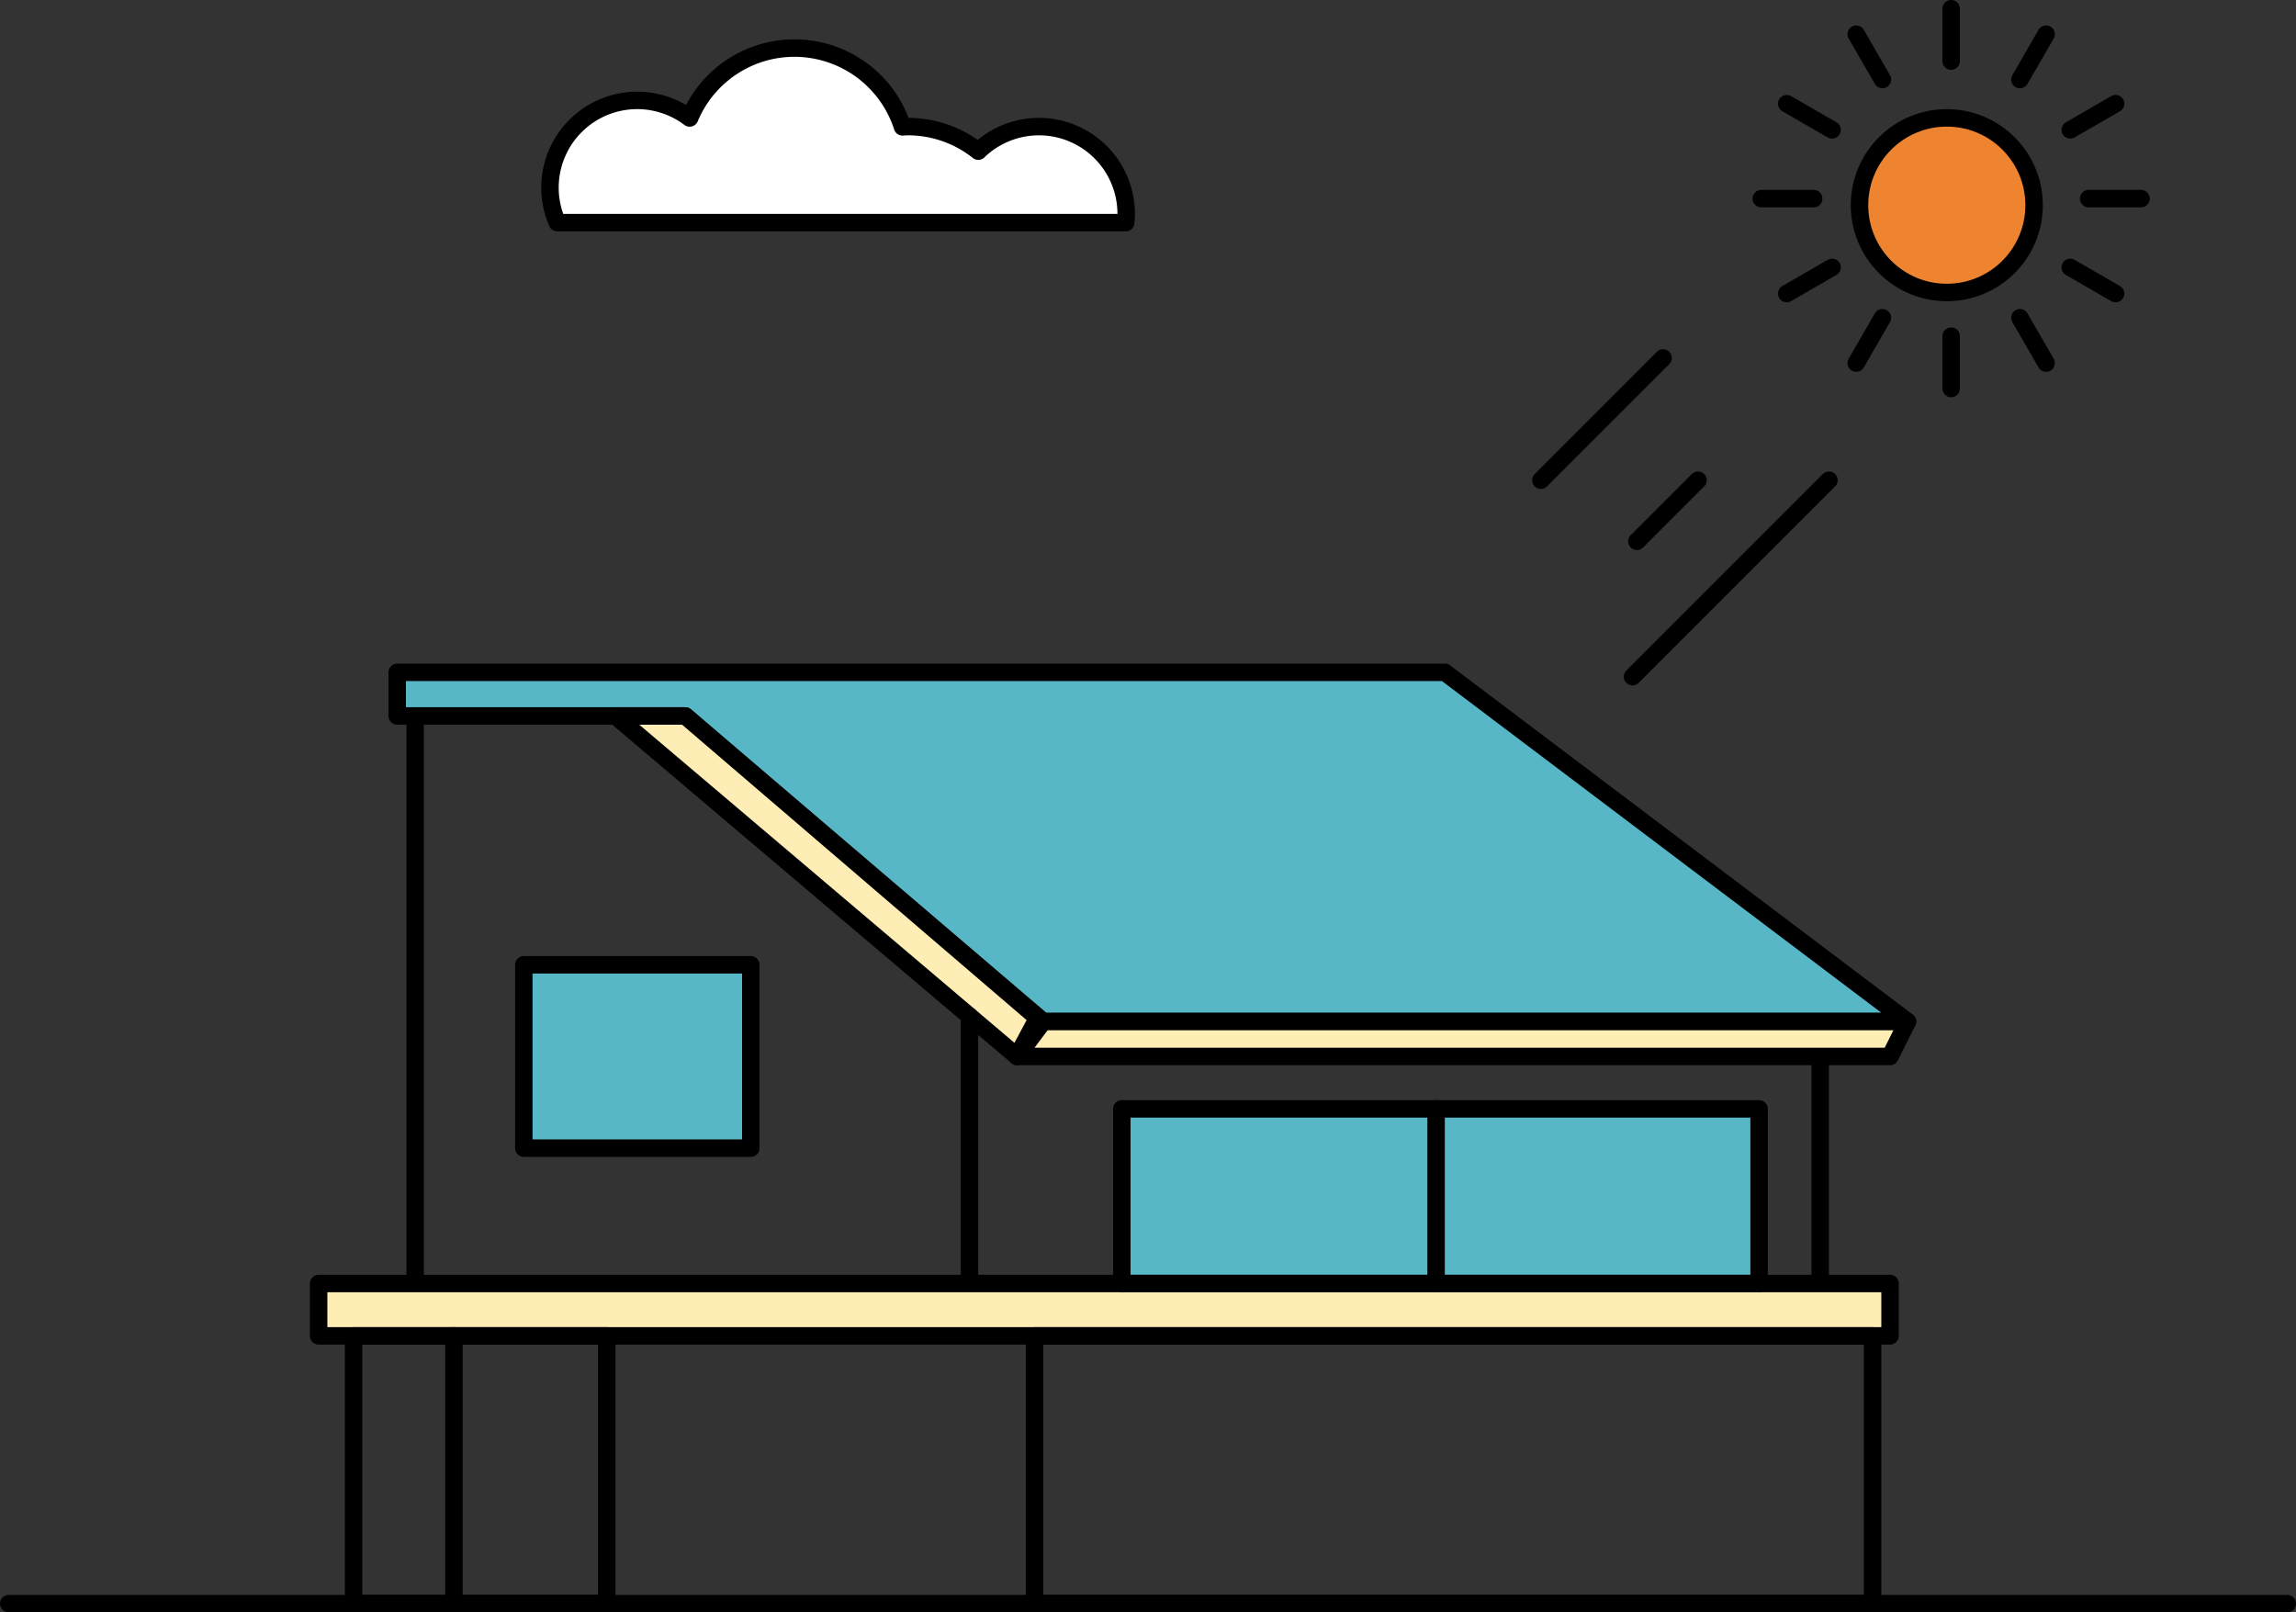 <svg xmlns="http://www.w3.org/2000/svg" width="263" height="184.667" viewBox="0 0 263 184.667"><rect x="0" y="0" width="263" height="184.667" fill="#333333" stroke="none"/><defs><style>.cls-1{fill:#ee8330;}.cls-1,.cls-2,.cls-3,.cls-4,.cls-5{stroke:#000;stroke-linecap:round;stroke-linejoin:round;stroke-width:2px;}.cls-2{fill:#fff;}.cls-3{fill:none;}.cls-4{fill:#58b7c6;}.cls-5{fill:#ffedb6;}</style></defs><title>q1_illust1</title><g id="レイヤー_2" data-name="レイヤー 2"><g id="Layer_1" data-name="Layer 1"><circle class="cls-1" cx="223" cy="23.5" r="10"/><path class="cls-2" d="M128.95,25.5c.032-.329.05-.662.05-1a9.993,9.993,0,0,0-16.941-7.189A12.937,12.937,0,0,0,104,14.5c-.21,0-.414.022-.622.031A13,13,0,0,0,79,13.51,9.991,9.991,0,0,0,63.838,25.5Z"/><line class="cls-2" x1="223.5" y1="1" x2="223.5" y2="7"/><line class="cls-2" x1="223.5" y1="38.5" x2="223.5" y2="44.5"/><line class="cls-2" x1="212.625" y1="3.914" x2="215.625" y2="9.11"/><line class="cls-2" x1="231.375" y1="36.39" x2="234.375" y2="41.586"/><line class="cls-2" x1="204.664" y1="11.875" x2="209.86" y2="14.875"/><line class="cls-2" x1="237.14" y1="30.625" x2="242.336" y2="33.625"/><line class="cls-2" x1="201.75" y1="22.75" x2="207.75" y2="22.75"/><line class="cls-2" x1="239.25" y1="22.75" x2="245.25" y2="22.75"/><line class="cls-2" x1="204.664" y1="33.625" x2="209.86" y2="30.625"/><line class="cls-2" x1="237.14" y1="14.875" x2="242.336" y2="11.875"/><line class="cls-2" x1="212.625" y1="41.586" x2="215.625" y2="36.39"/><line class="cls-2" x1="231.375" y1="9.11" x2="234.375" y2="3.914"/><line class="cls-2" x1="190.5" y1="41" x2="176.5" y2="55"/><line class="cls-2" x1="194.5" y1="55" x2="187.5" y2="62"/><line class="cls-3" x1="209.5" y1="55" x2="187" y2="77.5"/><polygon class="cls-4" points="45.5 77 165.5 77 218.5 117 119.5 117 78.5 82 45.5 82 45.5 77"/><polygon class="cls-5" points="118.855 116.598 116.5 121 70.5 82 78.5 82 118.855 116.598"/><polygon class="cls-5" points="218.5 117 216.5 121 116.5 121 119.5 117 218.5 117"/><line class="cls-3" x1="47.553" y1="82.424" x2="47.553" y2="146"/><line class="cls-3" x1="111.05" y1="116.387" x2="111.05" y2="147"/><line class="cls-3" x1="208.5" y1="122" x2="208.5" y2="146.5"/><rect class="cls-5" x="36.5" y="147" width="180" height="6"/><rect class="cls-3" x="118.5" y="153" width="96" height="30.667"/><rect class="cls-3" x="40.5" y="153" width="29" height="30.667"/><line class="cls-2" x1="262" y1="183.667" x2="1" y2="183.667"/><rect class="cls-4" x="128.5" y="127" width="73" height="20"/><line class="cls-3" x1="164.5" y1="127" x2="164.5" y2="147"/><line class="cls-3" x1="52" y1="183.667" x2="52" y2="153"/><rect class="cls-4" x="60" y="110.5" width="26" height="21"/></g></g></svg>